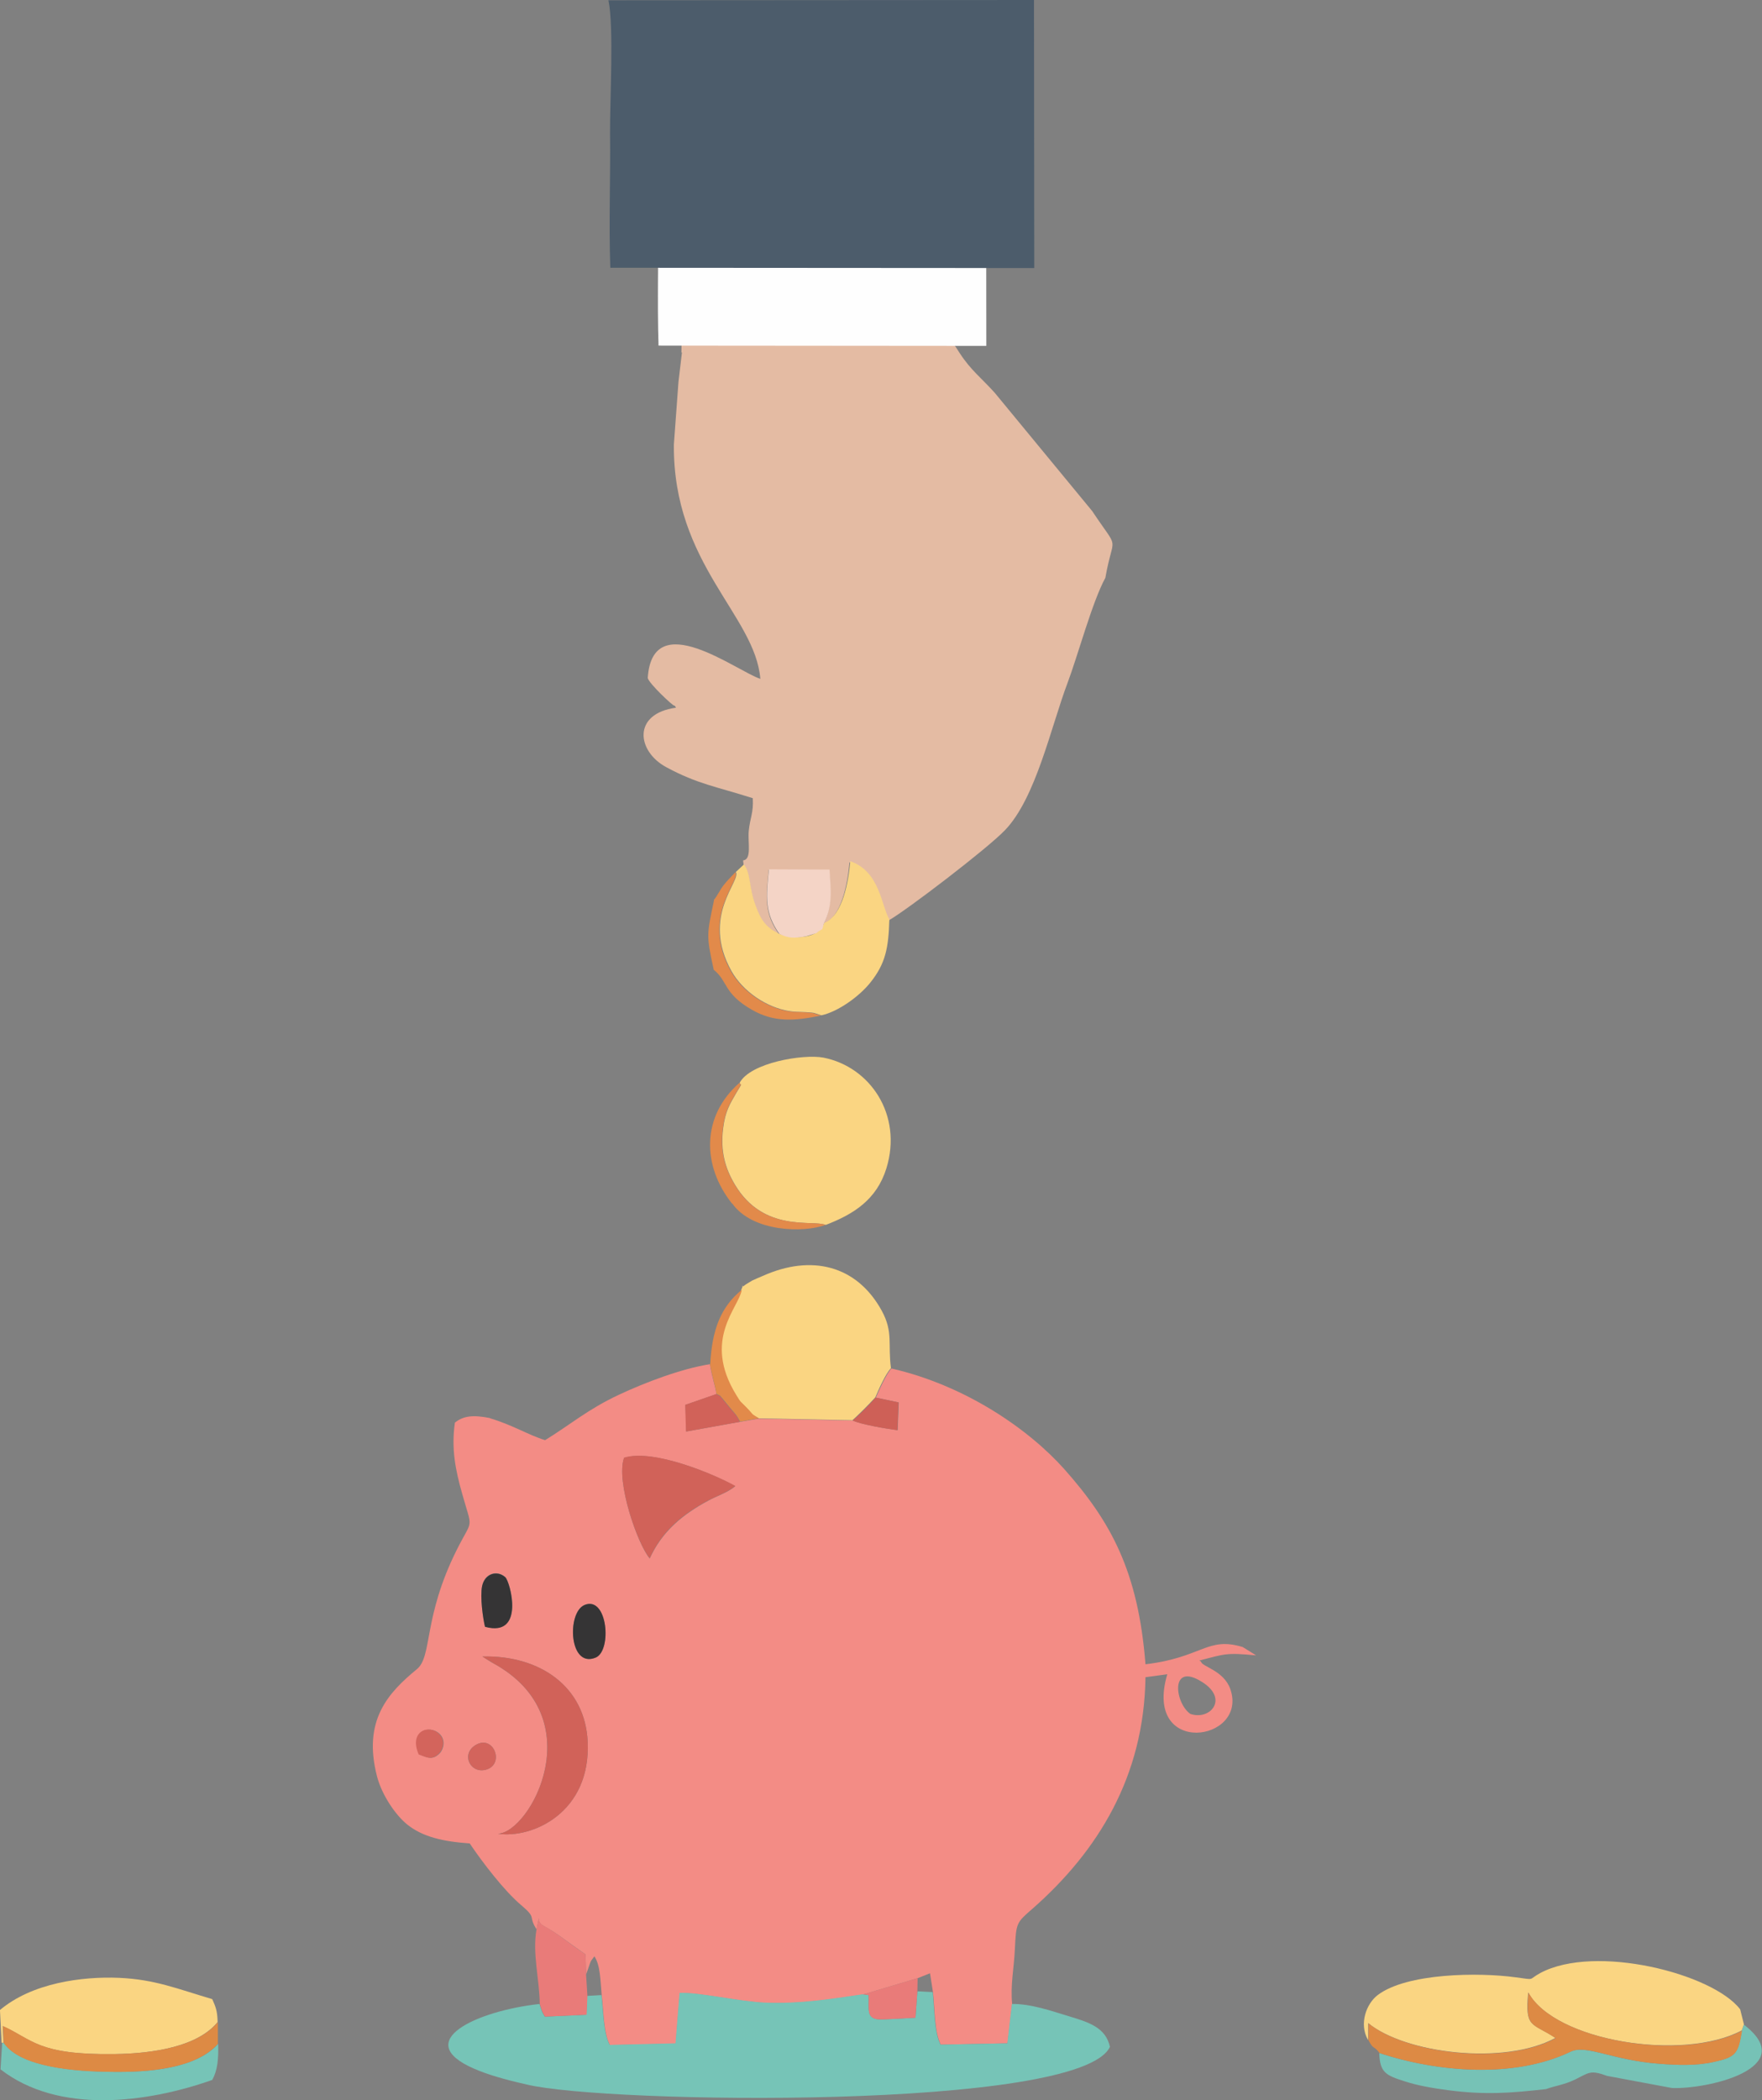 <?xml version="1.0" encoding="UTF-8"?>
<!DOCTYPE svg PUBLIC "-//W3C//DTD SVG 1.1//EN" "http://www.w3.org/Graphics/SVG/1.1/DTD/svg11.dtd">
<!-- Creator: CorelDRAW X6 -->
<svg xmlns="http://www.w3.org/2000/svg" xml:space="preserve" width="5.989in" height="7.137in" version="1.1" style="shape-rendering:geometricPrecision; text-rendering:geometricPrecision; image-rendering:optimizeQuality; fill-rule:evenodd; clip-rule:evenodd"
viewBox="0 0 6542 7796"
 xmlns:xlink="http://www.w3.org/1999/xlink">
 <rect x="0" y="0" width="6542" height="7796" fill="#808080" stroke="none"/>
 <defs>
  <style type="text/css">
   <![CDATA[
    .fil2 {fill:#FEFEFE}
    .fil12 {fill:#353435}
    .fil3 {fill:#4C5C6B}
    .fil6 {fill:#76C2B6}
    .fil4 {fill:#76C4B7}
    .fil13 {fill:#CE6057}
    .fil8 {fill:#D16259}
    .fil14 {fill:#D3645C}
    .fil7 {fill:#DD8A44}
    .fil11 {fill:#E28A4A}
    .fil1 {fill:#E4BBA3}
    .fil10 {fill:#E97B79}
    .fil0 {fill:#F38C85}
    .fil9 {fill:#F4D4C6}
    .fil5 {fill:#FAD582}
   ]]>
  </style>
 </defs>
 <g id="Layer_x0020_1">
  <path class="fil0" d="M1771 6475c62,-31 100,68 40,92 -63,25 -106,-59 -40,-92zm-214 39c-39,-88 38,-114 76,-77 22,22 15,55 0,71 -26,27 -45,17 -75,5zm2862 -152c-58,-42 -75,-193 43,-119 102,63 31,145 -43,119zm-2570 445c119,-4 352,-428 -16,-632 -3,-1 -24,-14 -25,-15l-17 -11c214,-5 382,112 391,317 12,262 -205,360 -333,341zm321 -849c85,-36 103,169 42,195 -99,42 -108,-167 -42,-195zm-369 81c-8,-32 -19,-111 -11,-152 10,-47 55,-60 86,-33 18,16 76,225 -75,184zm611 -254c-45,-53 -126,-286 -95,-373 109,-35 336,61 413,105 -27,23 -72,38 -99,53 -97,52 -173,115 -219,216zm-593 -521c-61,-12 -98,-9 -130,17 -14,96 2,176 27,264 39,139 40,88 -20,208 -126,252 -90,395 -148,443 -108,89 -202,191 -148,399 18,68 67,141 111,177 58,47 134,64 233,71 47,70 129,177 191,229 60,51 24,37 57,90l9 -42c-2,28 17,24 75,65 33,24 72,52 98,70l2 75 15 -43c1,-3 3,-7 4,-9l12 -16c22,34 22,87 27,144 7,57 7,145 31,186l244 -6 15 -187c68,-4 222,32 319,36 127,5 240,-13 361,-31l204 -61 45 -18 11 70c7,62 5,148 29,195l248 -5 17 -146c-7,-70 7,-134 10,-202 5,-100 5,-99 66,-152 242,-213 414,-490 419,-859l81 -11c-91,309 302,251 234,55 -24,-68 -103,-83 -108,-100 -1,-4 -5,-4 -7,-6 95,-24 97,-30 211,-19l-50 -31c-132,-40 -150,39 -361,64 -27,-346 -129,-530 -301,-724 -133,-149 -367,-311 -642,-374 -19,18 -49,87 -58,108l85 18 -4 103c-34,-4 -141,-22 -166,-36l-349 -7 -70 12 -200 36 -3 -99 115 -40c-4,-30 -17,-64 -24,-111 -108,17 -243,69 -337,113 -116,54 -182,112 -275,169 -60,-18 -122,-57 -204,-81z"/>
  <path class="fil1" d="M2532 1308l-13 110 -17 232c-4,444 302,634 321,870 -89,-29 -401,-271 -418,-3 5,21 96,106 98,102 1,-2 5,5 7,8 -163,22 -146,162 -36,221 117,63 183,71 321,115 3,55 -10,72 -15,121 -4,45 12,106 -21,110l2 17c27,35 18,84 43,151 21,57 38,81 89,107 -55,-77 -50,-134 -39,-240l225 1c4,80 11,133 -21,200 68,-29 89,-152 96,-229 110,39 115,165 145,216 66,-37 367,-267 432,-335 115,-119 171,-384 233,-548 37,-98 92,-302 140,-389 30,-171 56,-90 -49,-248l-361 -438c-49,-55 -89,-84 -130,-147 -47,-75 -42,-60 -206,-60 -251,0 -595,8 -827,-2l-1 59z"/>
  <path class="fil2" d="M3661 289l-1222 1c16,99 4,375 5,495 1,166 -4,333 1,498l1217 1 -1 -995z"/>
  <path class="fil3" d="M3840 0l-1581 1c21,99 5,375 6,495 2,166 -5,333 1,498l1574 1 -1 -995z"/>
  <path class="fil4" d="M2233 7406l-53 3 -3 70 -154 7c-2,-3 -5,-8 -6,-10 -1,-2 -4,-7 -5,-10l-9 -27c-230,25 -481,138 -241,241 46,20 109,39 194,58 291,71 2055,97 2165,-140 -16,-72 -78,-91 -154,-114 -66,-20 -140,-46 -210,-45l-17 146 -248 5c-24,-47 -22,-132 -29,-195l-57 -3 -7 98c-23,1 -126,8 -140,6 -43,-6 -32,-37 -34,-90l-22 -3c-121,18 -235,36 -361,31 -97,-4 -251,-40 -319,-36l-15 187 -244 6c-24,-42 -24,-129 -31,-186z"/>
  <path class="fil5" d="M5080 7572l0 -62c136,112 503,159 695,55 -87,-58 -114,-34 -101,-169 98,181 574,258 793,141l8 -22 -14 -56c-101,-133 -538,-244 -742,-135 -48,26 -15,26 -92,16 -137,-19 -404,-16 -512,66 -42,32 -70,107 -36,166z"/>
  <path class="fil5" d="M2746 4020c6,12 12,-4 -11,35 -26,45 -42,70 -50,133 -11,86 8,150 44,210 107,179 289,129 337,149 104,-40 189,-94 225,-210 61,-198 -60,-377 -234,-411 -75,-14 -272,19 -311,94z"/>
  <path class="fil5" d="M2752 4788c-10,65 -148,184 -20,391 20,32 10,17 38,46 30,31 13,20 46,40l349 7c22,-20 54,-51 85,-85 9,-22 39,-90 58,-108 -12,-90 9,-134 -34,-213 -93,-170 -262,-210 -441,-130 -12,5 -33,14 -41,18 -3,2 -20,12 -23,14 -28,23 -1,-15 -17,20z"/>
  <path class="fil5" d="M3059 3428c-13,43 -81,66 -165,39 -51,-25 -68,-50 -89,-107 -25,-67 -16,-116 -43,-151l-30 28c21,33 -131,162 -16,368 42,75 129,134 213,148 25,4 36,3 59,4 11,1 23,1 34,3l28 9c63,-14 141,-71 181,-121 57,-71 68,-129 71,-235 -30,-51 -35,-178 -145,-216 -7,77 -28,200 -96,229z"/>
  <path class="fil5" d="M0 7464l6 119 7 0 -3 -62c110,49 129,108 415,104 148,-2 310,-29 383,-119 -1,-43 -8,-58 -20,-85 -129,-38 -212,-73 -345,-79 -138,-6 -326,19 -445,121z"/>
  <path class="fil6" d="M6467 7538c-14,86 -22,98 -104,116 -65,15 -136,12 -202,7 -175,-13 -273,-73 -330,-45 -210,101 -495,76 -710,5 2,73 25,83 94,105 48,16 108,26 161,33 138,18 230,11 364,-4 36,-13 68,-16 109,-36 51,-25 55,-36 118,-13l241 45c132,5 477,-74 267,-235l-8 22z"/>
  <path class="fil7" d="M5080 7572c22,41 17,17 42,49 214,71 499,96 710,-5 58,-28 155,32 330,45 66,5 137,8 202,-7 82,-18 90,-31 104,-116 -219,117 -695,39 -793,-141 -13,135 14,111 101,169 -192,104 -559,57 -695,-55l0 62z"/>
  <path class="fil8" d="M1849 6807c128,19 345,-79 333,-341 -9,-205 -177,-322 -391,-317l17 11c1,0 22,13 25,15 368,203 136,627 16,632z"/>
  <path class="fil8" d="M2412 5785c45,-101 121,-164 219,-216 28,-15 72,-30 99,-53 -77,-43 -304,-139 -413,-105 -31,88 50,320 95,373z"/>
  <path class="fil4" d="M1 7681c217,169 546,125 787,40 19,-34 24,-77 22,-134 -83,92 -256,106 -395,104 -133,-2 -338,-16 -400,-107l-7 0 -6 98z"/>
  <path class="fil7" d="M14 7584c63,91 267,106 400,107 140,2 313,-12 395,-104l0 -81c-73,90 -235,117 -383,119 -286,4 -305,-55 -415,-104l3 62z"/>
  <path class="fil9" d="M2894 3467c36,17 54,16 97,9l40 -12c28,-24 18,-1 28,-36 33,-67 26,-119 21,-200l-225 -1c-11,105 -16,162 39,240z"/>
  <path class="fil10" d="M1992 7162c-16,90 11,184 12,277l9 27c1,3 4,8 5,10 1,3 4,7 6,10l154 -7 3 -70 -5 -79 -2 -75c-27,-18 -66,-46 -98,-70 -58,-42 -76,-37 -75,-65l-9 42z"/>
  <path class="fil11" d="M2719 4468c76,106 265,109 346,79 -48,-20 -230,30 -337,-149 -36,-60 -55,-123 -44,-210 8,-63 24,-89 50,-133 23,-39 17,-23 11,-35 -140,123 -140,306 -27,448z"/>
  <path class="fil11" d="M2651 3342c-27,128 -29,130 -1,258 53,42 35,87 141,148 83,48 158,42 257,22l-28 -9c-11,-2 -22,-2 -34,-3 -23,-2 -33,0 -59,-4 -83,-14 -171,-73 -213,-148 -115,-206 37,-335 16,-368 -15,17 -28,28 -45,50 -14,19 -23,40 -35,53z"/>
  <path class="fil10" d="M3203 7403l22 3c2,54 -9,84 34,90 15,2 117,-5 140,-6l7 -98 1 -49 -204 61z"/>
  <path class="fil11" d="M2636 5063c8,47 20,81 24,111 29,16 4,-2 23,18 2,2 20,25 22,27 26,32 25,26 43,58l70 -12c-33,-20 -16,-9 -46,-40 -29,-30 -18,-14 -38,-46 -128,-207 10,-325 20,-391 -77,63 -110,146 -117,275z"/>
  <path class="fil12" d="M2170 5958c-66,28 -58,237 42,195 61,-26 44,-231 -42,-195z"/>
  <path class="fil12" d="M1801 6039c150,41 93,-168 75,-184 -30,-27 -76,-14 -86,33 -8,40 3,120 11,152z"/>
  <path class="fil8" d="M2747 5278c-17,-32 -17,-26 -43,-58 -2,-2 -20,-25 -22,-27 -19,-20 6,-2 -23,-18l-115 40 3 99 200 -36z"/>
  <path class="fil13" d="M3166 5273c25,14 132,32 166,36l4 -103 -85 -18c-30,34 -62,65 -85,85z"/>
  <path class="fil14" d="M1556 6513c30,12 49,22 75,-5 15,-16 23,-49 0,-71 -37,-38 -115,-12 -76,77z"/>
  <path class="fil14" d="M1771 6475c-65,33 -23,117 40,92 60,-24 22,-123 -40,-92z"/>
 </g>
</svg>
